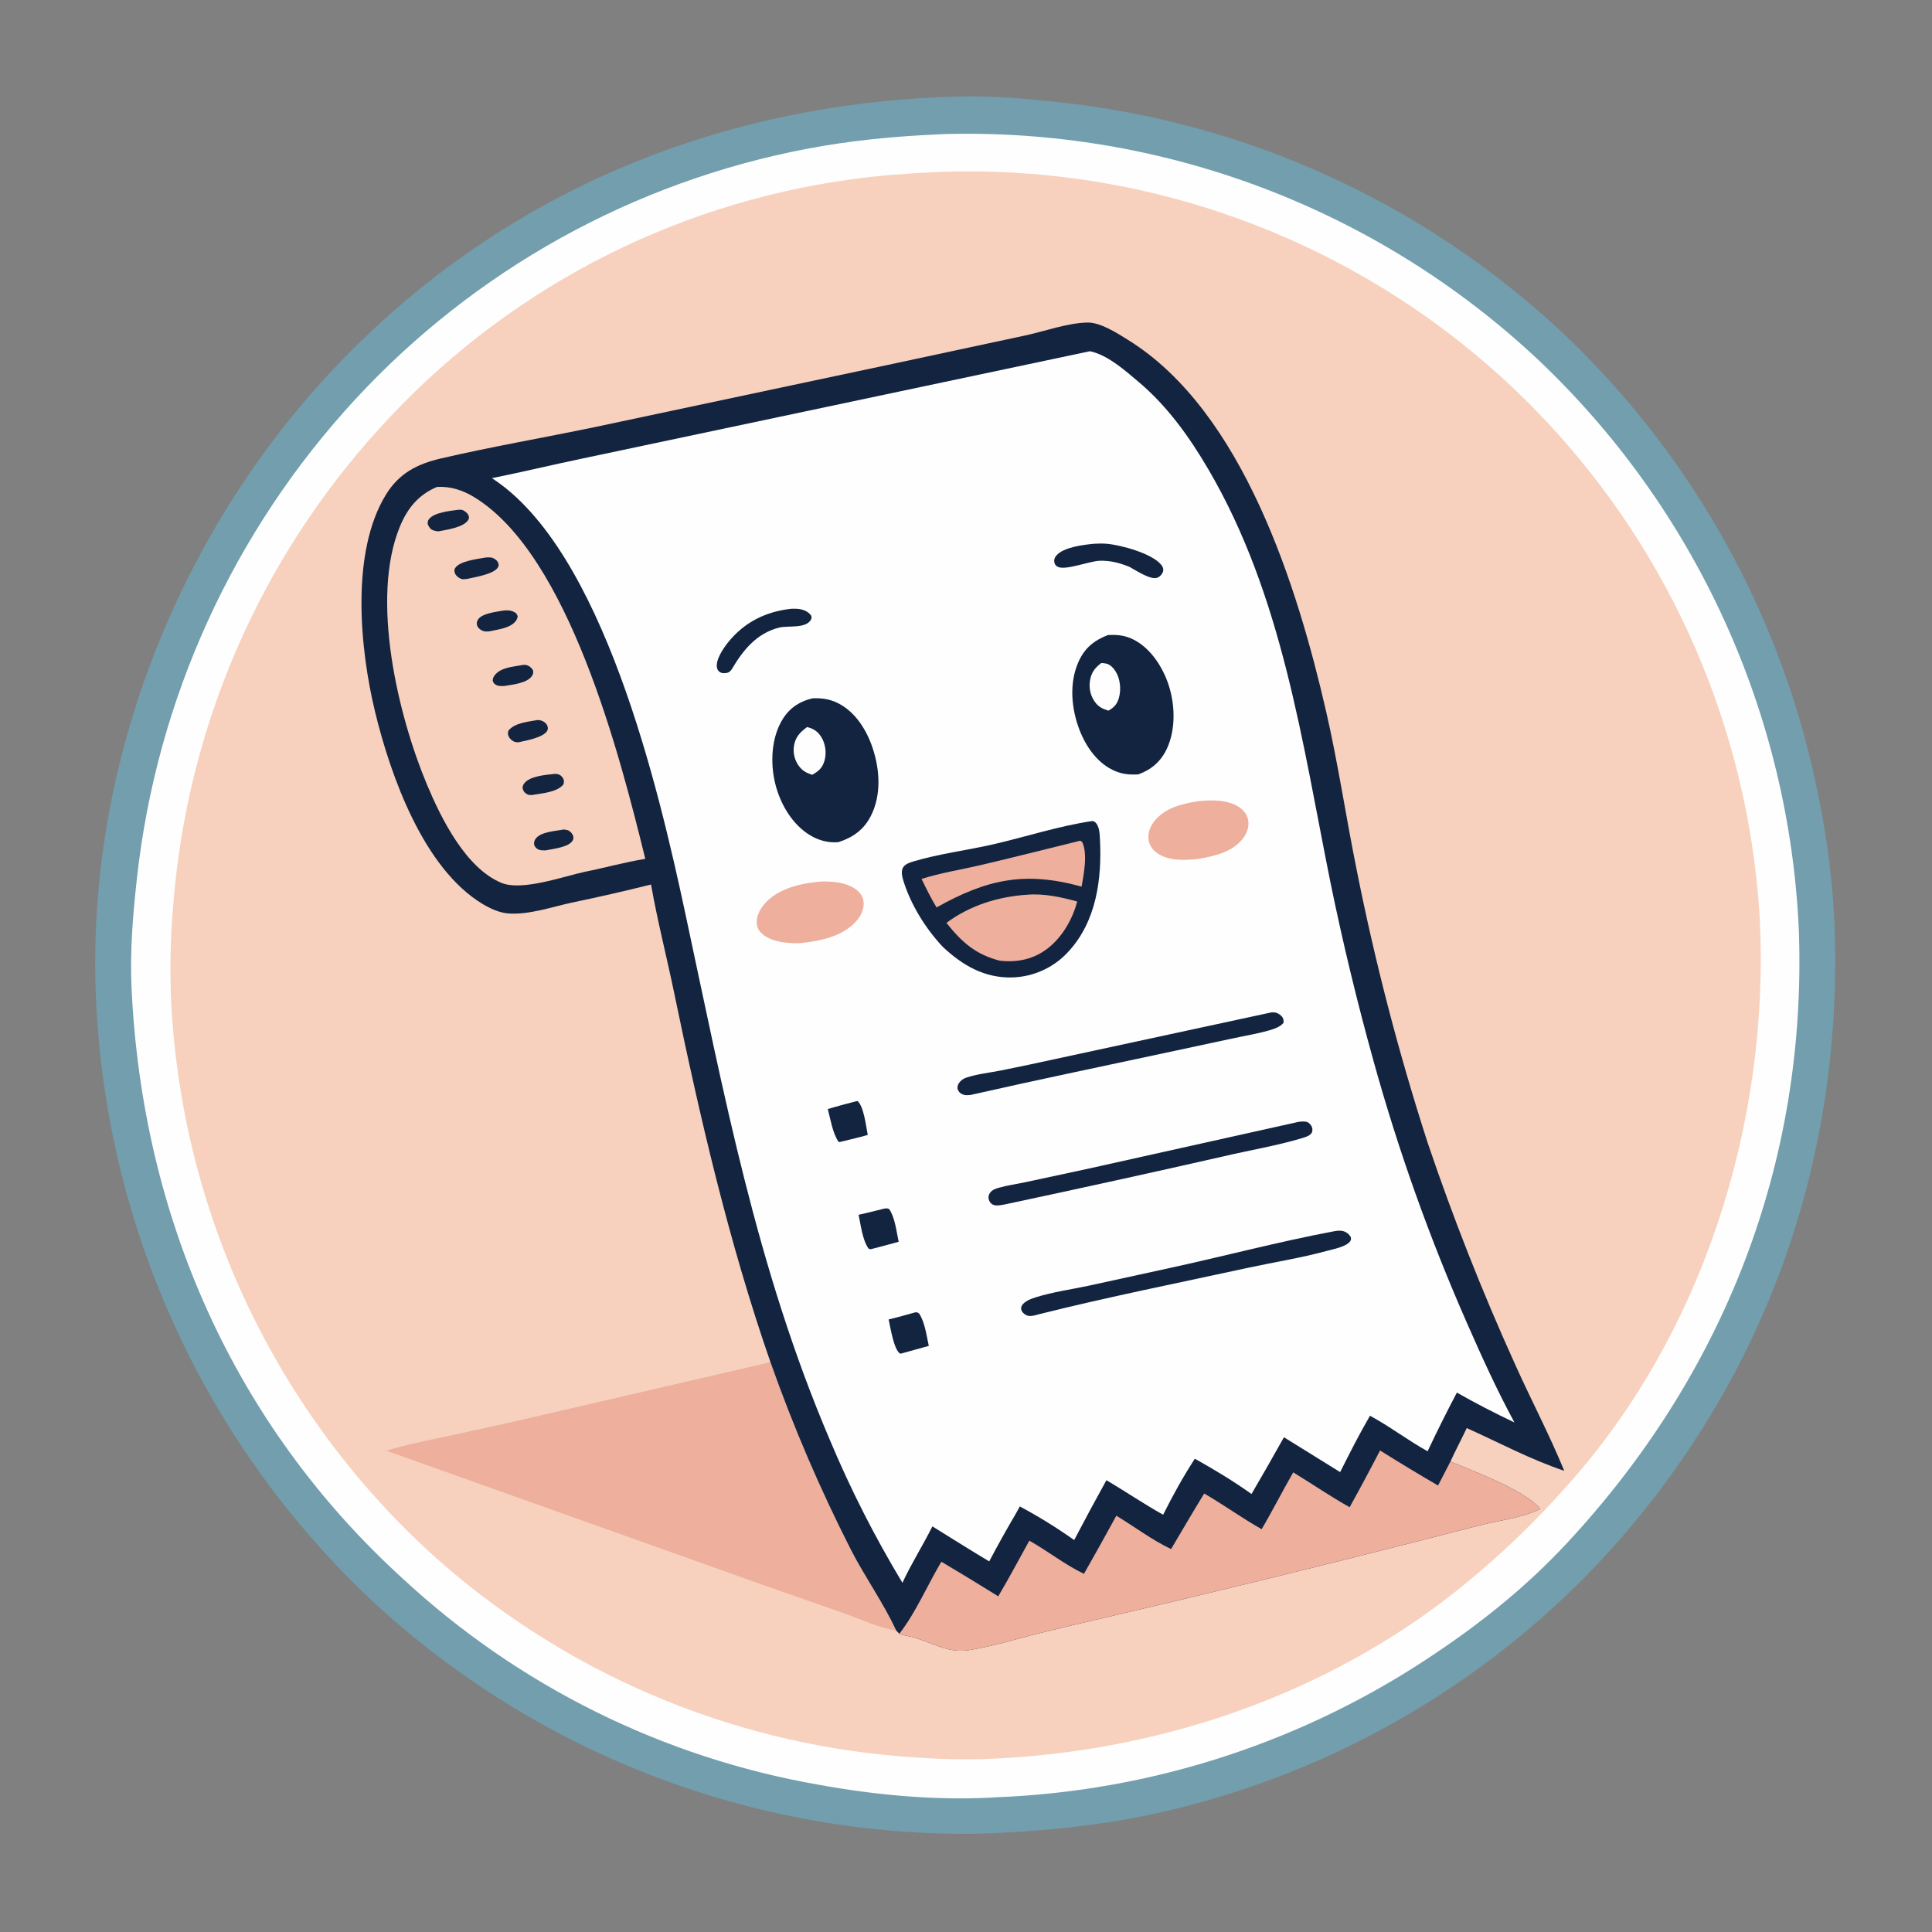 <?xml version="1.0" encoding="utf-8" ?>
<svg xmlns="http://www.w3.org/2000/svg" xmlns:xlink="http://www.w3.org/1999/xlink" width="1024" height="1024">
	<rect width="100%" height="100%" fill="#808080" stroke="none"/>
	<path fill="#729EAD" d="M505.149 51.25L506.124 51.209C524.837 50.512 544.025 52.253 562.613 54.323Q567.196 54.825 571.769 55.419Q576.341 56.013 580.901 56.697Q585.461 57.382 590.006 58.158Q594.551 58.934 599.08 59.8Q603.609 60.666 608.12 61.622Q612.63 62.578 617.121 63.624Q621.612 64.67 626.08 65.805Q630.549 66.941 634.995 68.165Q639.44 69.389 643.86 70.702Q648.28 72.014 652.673 73.415Q657.066 74.815 661.431 76.303Q665.795 77.791 670.129 79.365Q674.462 80.94 678.764 82.601Q683.065 84.261 687.333 86.007Q691.6 87.753 695.832 89.584Q700.064 91.415 704.258 93.33Q708.453 95.245 712.608 97.243Q716.764 99.241 720.878 101.322Q724.993 103.402 729.066 105.564Q733.138 107.727 737.167 109.97Q741.195 112.213 745.178 114.536Q749.161 116.859 753.097 119.26Q757.033 121.662 760.92 124.142Q764.807 126.622 768.644 129.179Q772.481 131.736 776.267 134.369Q780.052 137.001 783.784 139.709Q787.516 142.417 791.193 145.199Q794.87 147.981 798.492 150.835Q802.113 153.69 805.676 156.616Q809.239 159.542 812.744 162.539Q816.248 165.535 819.692 168.601Q823.136 171.667 826.518 174.801Q829.818 177.888 833.057 181.039Q836.296 184.19 839.473 187.404Q842.649 190.618 845.762 193.894Q848.875 197.169 851.924 200.505Q854.972 203.841 857.954 207.236Q860.936 210.632 863.851 214.084Q866.766 217.537 869.613 221.047Q872.459 224.556 875.237 228.121Q878.014 231.686 880.721 235.304Q883.428 238.922 886.064 242.593Q888.699 246.264 891.262 249.986Q893.825 253.707 896.315 257.479Q898.804 261.25 901.219 265.069Q903.634 268.888 905.974 272.754Q908.314 276.62 910.577 280.532Q912.841 284.443 915.027 288.397Q917.214 292.352 919.322 296.349Q921.431 300.346 923.46 304.383Q925.49 308.421 927.44 312.497Q929.39 316.573 931.26 320.687Q933.13 324.801 934.919 328.951Q936.707 333.101 938.414 337.285Q940.122 341.469 941.746 345.685Q943.371 349.902 944.913 354.15Q946.454 358.398 947.913 362.675Q949.371 366.952 950.745 371.257Q952.119 375.562 953.408 379.893Q954.697 384.224 955.902 388.579Q957.106 392.935 958.224 397.313Q959.343 401.691 960.375 406.091Q961.408 410.49 962.354 414.909Q963.3 419.328 964.159 423.764Q967.571 440.432 969.632 457.32Q971.694 474.208 972.391 491.207C976.885 618.145 933.86 735.975 846.874 828.841Q843.906 831.97 840.881 835.043Q837.855 838.116 834.771 841.131Q831.688 844.147 828.549 847.104Q825.41 850.06 822.215 852.958Q819.021 855.855 815.773 858.692Q812.525 861.529 809.224 864.304Q805.922 867.079 802.57 869.792Q799.217 872.504 795.814 875.153Q792.411 877.802 788.959 880.387Q785.506 882.972 782.006 885.491Q778.506 888.01 774.959 890.463Q771.412 892.916 767.819 895.302Q764.227 897.688 760.59 900.005Q756.953 902.323 753.274 904.572Q749.594 906.822 745.873 909.001Q742.151 911.18 738.39 913.289Q734.628 915.399 730.827 917.437Q727.027 919.475 723.188 921.441Q719.35 923.407 715.475 925.301Q711.601 927.194 707.691 929.015Q703.782 930.835 699.839 932.582Q695.896 934.328 691.92 936Q687.945 937.672 683.939 939.27Q679.933 940.867 675.898 942.388Q671.863 943.91 667.8 945.355Q663.736 946.8 659.647 948.169Q655.557 949.538 651.442 950.829Q647.328 952.121 643.19 953.335Q639.051 954.549 634.891 955.684Q630.731 956.82 626.55 957.878Q622.369 958.935 618.169 959.914Q613.969 960.893 609.751 961.792C579.711 968.084 549.749 970.882 519.125 971.901Q513.577 971.991 508.029 971.948Q502.48 971.904 496.935 971.728Q491.389 971.551 485.849 971.242Q480.309 970.932 474.778 970.489Q469.247 970.047 463.729 969.471Q458.21 968.896 452.707 968.188Q447.204 967.48 441.719 966.641Q436.234 965.801 430.771 964.83Q425.308 963.859 419.87 962.757Q414.432 961.655 409.022 960.422Q403.612 959.19 398.234 957.828Q392.855 956.466 387.51 954.975Q382.166 953.484 376.859 951.866Q371.551 950.247 366.284 948.502Q361.018 946.756 355.794 944.884Q350.571 943.013 345.394 941.016Q340.217 939.02 335.09 936.9Q329.962 934.779 324.887 932.536Q319.812 930.294 314.792 927.93Q309.773 925.566 304.811 923.082Q299.849 920.598 294.949 917.995Q290.049 915.393 285.212 912.674Q280.376 909.955 275.606 907.12Q270.836 904.285 266.135 901.337Q261.435 898.388 256.807 895.328Q252.179 892.268 247.625 889.097Q243.072 885.926 238.596 882.647Q234.12 879.368 229.724 875.982Q225.328 872.597 221.015 869.107Q216.702 865.616 212.474 862.023Q208.245 858.431 204.105 854.737Q199.964 851.044 195.913 847.252Q191.775 843.334 187.735 839.316Q183.694 835.298 179.753 831.182Q175.812 827.066 171.973 822.855Q168.134 818.644 164.4 814.34Q160.665 810.036 157.036 805.643Q153.408 801.249 149.888 796.767Q146.368 792.286 142.959 787.72Q139.55 783.154 136.254 778.506Q132.958 773.857 129.776 769.13Q126.595 764.402 123.53 759.598Q120.465 754.794 117.519 749.917Q114.572 745.039 111.746 740.091Q108.92 735.143 106.216 730.127Q103.512 725.111 100.931 720.031Q98.351 714.95 95.895 709.808Q93.44 704.666 91.111 699.465Q88.782 694.265 86.581 689.009Q84.38 683.752 82.308 678.444Q80.237 673.136 78.296 667.778Q76.355 662.421 74.545 657.017Q72.736 651.614 71.059 646.168Q69.382 640.721 67.84 635.236Q66.297 629.75 64.889 624.229Q63.481 618.707 62.208 613.153Q60.935 607.598 59.799 602.014Q58.663 596.43 57.664 590.82Q56.665 585.21 55.803 579.578Q54.941 573.945 54.218 568.292Q53.494 562.64 52.909 556.972Q52.325 551.304 51.878 545.623Q51.432 539.942 51.125 534.252Q50.819 528.562 50.651 522.866C47.02 403.196 94.824 282.465 176.759 195.574C263.873 103.193 378.883 55.065 505.149 51.25Z"/>
	<path fill="#FEFEFE" d="M497.302 71.216C498.035 71.162 498.762 71.113 499.498 71.088Q504.895 70.929 510.293 70.901Q515.692 70.874 521.09 70.978Q526.488 71.082 531.882 71.318Q537.276 71.554 542.662 71.922Q548.048 72.289 553.424 72.788Q558.8 73.287 564.162 73.917Q569.524 74.547 574.869 75.307Q580.214 76.068 585.539 76.959Q590.864 77.85 596.166 78.87Q601.467 79.89 606.742 81.04Q612.018 82.189 617.263 83.467Q622.509 84.745 627.721 86.15Q632.934 87.556 638.111 89.088Q643.288 90.62 648.426 92.279Q653.564 93.937 658.66 95.72Q663.756 97.503 668.807 99.41Q673.858 101.316 678.861 103.346Q683.864 105.375 688.816 107.526Q693.767 109.677 698.665 111.949Q703.563 114.22 708.404 116.61Q713.245 119 718.027 121.507Q722.808 124.015 727.527 126.638Q732.246 129.262 736.899 131.999Q741.552 134.737 746.137 137.588Q750.722 140.438 755.236 143.4Q759.751 146.361 764.191 149.432Q768.632 152.503 772.996 155.681Q777.36 158.859 781.646 162.143Q785.931 165.427 790.135 168.814Q794.339 172.201 798.459 175.69Q802.579 179.179 806.613 182.768Q810.647 186.356 814.592 190.042Q818.479 193.706 822.278 197.462Q826.076 201.219 829.782 205.066Q833.489 208.913 837.101 212.848Q840.714 216.783 844.231 220.804Q847.748 224.825 851.167 228.93Q854.586 233.034 857.905 237.22Q861.224 241.406 864.441 245.67Q867.658 249.935 870.772 254.276Q873.885 258.617 876.894 263.031Q879.902 267.446 882.802 271.932Q885.703 276.417 888.495 280.972Q891.287 285.526 893.968 290.146Q896.65 294.767 899.219 299.45Q901.788 304.134 904.244 308.878Q906.699 313.622 909.04 318.424Q911.381 323.226 913.605 328.083Q915.829 332.94 917.936 337.849Q920.042 342.758 922.03 347.717Q924.018 352.675 925.885 357.68Q927.753 362.685 929.499 367.733Q931.246 372.782 932.87 377.871Q934.494 382.96 935.996 388.087Q937.497 393.214 938.874 398.375Q940.251 403.536 941.504 408.729Q942.756 413.923 943.883 419.144Q945.01 424.366 946.011 429.614Q947.012 434.861 947.886 440.131Q948.76 445.401 949.507 450.69Q950.254 455.98 950.873 461.286Q951.492 466.592 951.984 471.911Q952.475 477.231 952.838 482.56Q953.201 487.89 953.435 493.227C957.78 616.462 913.67 728.925 829.748 818.702C809.637 840.216 786.826 858.75 762.434 875.202Q759.198 877.41 755.924 879.562Q752.65 881.713 749.339 883.807Q746.027 885.9 742.68 887.935Q739.332 889.97 735.95 891.946Q732.567 893.922 729.15 895.839Q725.733 897.755 722.283 899.612Q718.833 901.468 715.352 903.263Q711.87 905.059 708.357 906.793Q704.844 908.527 701.301 910.199Q697.758 911.871 694.187 913.481Q690.615 915.091 687.016 916.637Q683.416 918.184 679.791 919.668Q676.165 921.151 672.513 922.571Q668.862 923.991 665.186 925.346Q661.511 926.701 657.812 927.992Q654.113 929.283 650.392 930.508Q646.671 931.734 642.929 932.894Q639.187 934.054 635.426 935.148Q631.664 936.243 627.884 937.271Q624.104 938.299 620.306 939.261Q616.508 940.223 612.694 941.117Q608.88 942.012 605.051 942.84Q601.222 943.668 597.379 944.429Q593.536 945.189 589.68 945.883Q585.824 946.576 581.957 947.201Q578.089 947.826 574.212 948.384Q570.334 948.941 566.447 949.43Q562.56 949.92 558.665 950.341Q554.77 950.762 550.868 951.114Q546.967 951.467 543.059 951.751Q539.152 952.035 535.24 952.251Q531.329 952.466 527.414 952.613Q525.832 952.769 524.244 952.833C494.12 954.219 463.648 951.343 434.022 945.966Q430.179 945.297 426.349 944.56Q422.519 943.822 418.702 943.015Q414.886 942.209 411.085 941.334Q407.284 940.459 403.499 939.516Q399.714 938.572 395.947 937.561Q392.179 936.55 388.431 935.471Q384.682 934.393 380.954 933.247Q377.225 932.101 373.518 930.888Q369.811 929.675 366.126 928.396Q362.441 927.116 358.78 925.771Q355.119 924.426 351.482 923.015Q347.846 921.604 344.235 920.128Q340.625 918.651 337.041 917.111Q333.458 915.57 329.903 913.965Q326.348 912.36 322.822 910.691Q319.296 909.022 315.801 907.291Q312.306 905.559 308.843 903.764Q305.379 901.97 301.949 900.114Q298.518 898.257 295.122 896.339Q291.725 894.422 288.364 892.443Q285.002 890.464 281.677 888.426Q278.351 886.387 275.063 884.289Q271.775 882.191 268.525 880.034Q265.275 877.877 262.064 875.662Q258.853 873.447 255.683 871.174Q252.513 868.902 249.384 866.573Q246.255 864.244 243.168 861.859Q240.082 859.474 237.039 857.034Q233.996 854.594 230.997 852.099Q227.998 849.605 225.045 847.057Q222.091 844.509 219.184 841.908Q216.277 839.307 213.417 836.655C123.581 754.85 75.27 644.196 69.715 523.479C68.824 504.132 70.438 484.663 72.583 465.446Q73.068 461.041 73.64 456.647Q74.213 452.253 74.872 447.871Q75.531 443.489 76.278 439.122Q77.024 434.754 77.857 430.401Q78.69 426.049 79.61 421.714Q80.529 417.38 81.535 413.064Q82.54 408.748 83.631 404.454Q84.722 400.159 85.898 395.887Q87.074 391.614 88.335 387.366Q89.596 383.118 90.941 378.896Q92.286 374.674 93.715 370.479Q95.143 366.285 96.655 362.119Q98.167 357.954 99.761 353.819Q101.355 349.685 103.031 345.583Q104.707 341.481 106.465 337.413Q108.222 333.345 110.06 329.313Q111.898 325.281 113.815 321.286Q115.733 317.291 117.729 313.336Q119.726 309.38 121.801 305.464Q123.876 301.549 126.028 297.675Q128.18 293.802 130.409 289.972Q132.638 286.142 134.943 282.357Q137.247 278.573 139.626 274.834Q142.006 271.096 144.459 267.406Q146.912 263.716 149.438 260.075Q151.964 256.434 154.562 252.844Q157.16 249.255 159.828 245.717Q162.497 242.18 165.236 238.696Q167.974 235.212 170.781 231.784Q173.588 228.355 176.463 224.983Q179.338 221.611 182.279 218.297Q185.22 214.982 188.227 211.727Q191.177 208.534 194.189 205.401Q197.202 202.268 200.277 199.195Q203.351 196.122 206.486 193.111Q209.62 190.099 212.814 187.151Q216.009 184.203 219.26 181.319Q222.512 178.434 225.821 175.615Q229.13 172.796 232.494 170.044Q235.858 167.291 239.276 164.605Q242.694 161.92 246.165 159.303Q249.635 156.686 253.157 154.139Q256.68 151.591 260.252 149.114Q263.824 146.638 267.444 144.232Q271.065 141.827 274.732 139.494Q278.4 137.161 282.113 134.901Q285.826 132.641 289.584 130.456Q293.341 128.27 297.141 126.16Q300.941 124.05 304.782 122.015Q308.624 119.981 312.505 118.023Q316.385 116.065 320.305 114.185Q324.224 112.305 328.179 110.503Q332.135 108.701 336.126 106.978Q340.116 105.255 344.141 103.612Q348.165 101.968 352.221 100.405Q356.277 98.842 360.363 97.36Q364.449 95.878 368.564 94.478Q372.679 93.077 376.821 91.758Q380.963 90.44 385.13 89.204Q389.297 87.968 393.489 86.815Q397.68 85.662 401.893 84.592Q406.106 83.523 410.339 82.537Q414.573 81.552 418.825 80.651Q423.078 79.749 427.347 78.933C450.583 74.485 473.694 72.257 497.302 71.216Z"/>
	<path fill="#F7D1BD" d="M495.809 91.213Q500.889 91 505.973 90.91Q511.057 90.82 516.142 90.853Q521.227 90.885 526.309 91.041Q531.391 91.197 536.469 91.476Q541.546 91.755 546.615 92.157Q551.684 92.558 556.741 93.083Q561.799 93.607 566.842 94.254Q571.886 94.9 576.912 95.669Q581.939 96.437 586.945 97.327Q591.951 98.217 596.935 99.228Q601.918 100.238 606.875 101.369Q611.833 102.5 616.761 103.751Q621.69 105.002 626.587 106.372Q631.484 107.741 636.346 109.229Q641.208 110.717 646.033 112.322Q650.858 113.927 655.642 115.648Q660.427 117.37 665.168 119.206Q669.91 121.043 674.606 122.994Q679.301 124.945 683.948 127.009Q688.595 129.073 693.191 131.249Q697.787 133.425 702.329 135.711Q706.87 137.997 711.355 140.393Q715.84 142.789 720.266 145.292Q724.692 147.796 729.056 150.406Q733.42 153.016 737.719 155.731Q742.018 158.446 746.251 161.264Q750.483 164.082 754.646 167.001Q758.809 169.921 762.901 172.941Q766.992 175.96 771.008 179.078Q775.025 182.196 778.965 185.41Q782.906 188.624 786.767 191.933Q790.628 195.241 794.408 198.642Q798.21 202.073 801.927 205.596Q805.645 209.118 809.276 212.73Q812.906 216.342 816.448 220.041Q819.99 223.74 823.441 227.524Q826.892 231.308 830.25 235.175Q833.608 239.042 836.87 242.989Q840.133 246.937 843.299 250.962Q846.465 254.988 849.532 259.089Q852.599 263.19 855.565 267.365Q858.532 271.54 861.396 275.785Q864.26 280.031 867.02 284.345Q869.78 288.659 872.434 293.039Q875.088 297.418 877.635 301.862Q880.182 306.305 882.62 310.808Q885.059 315.312 887.387 319.874Q889.715 324.435 891.931 329.052Q894.147 333.669 896.251 338.338Q898.354 343.008 900.343 347.727Q902.333 352.446 904.207 357.212Q906.081 361.978 907.838 366.789Q909.596 371.599 911.236 376.451Q912.876 381.302 914.397 386.192Q915.919 391.082 917.321 396.008Q918.723 400.933 920.005 405.892Q921.287 410.85 922.448 415.838Q923.609 420.826 924.649 425.841Q925.688 430.855 926.606 435.894Q927.523 440.932 928.317 445.992Q929.112 451.051 929.783 456.128Q930.454 461.205 931.002 466.297Q931.549 471.389 931.973 476.493Q932.397 481.596 932.696 486.709C938.176 594.526 902.66 707.687 829.745 788.413Q822.239 796.874 814.326 804.956Q806.414 813.038 798.114 820.721Q789.814 828.404 781.146 835.67Q772.478 842.937 763.464 849.768C695.811 900.354 612.774 927.812 528.75 932.027L528.087 932.068C511.364 933.02 494.267 932.273 477.581 930.931Q473.306 930.587 469.04 930.157Q464.773 929.726 460.516 929.209Q456.259 928.692 452.013 928.089Q447.767 927.485 443.535 926.795Q439.302 926.106 435.084 925.33Q430.867 924.555 426.666 923.694Q422.464 922.832 418.282 921.886Q414.099 920.94 409.936 919.909Q405.774 918.878 401.633 917.762Q397.492 916.647 393.375 915.447Q389.258 914.248 385.166 912.965Q381.074 911.682 377.009 910.317Q372.943 908.951 368.907 907.503Q364.87 906.055 360.864 904.525Q356.858 902.995 352.883 901.384Q348.909 899.773 344.968 898.082Q341.028 896.391 337.122 894.62Q333.216 892.849 329.348 890.999Q325.479 889.149 321.648 887.22Q317.818 885.292 314.027 883.286Q310.237 881.281 306.488 879.198Q302.739 877.116 299.033 874.958Q295.328 872.8 291.666 870.567Q288.005 868.334 284.39 866.027Q280.775 863.72 277.208 861.34Q273.64 858.96 270.122 856.508Q266.604 854.056 263.136 851.533Q259.668 849.01 256.252 846.417Q252.837 843.824 249.474 841.163Q246.112 838.501 242.804 835.771Q239.497 833.042 236.245 830.246Q232.994 827.45 229.8 824.588Q225.949 821.097 222.184 817.513Q218.42 813.928 214.744 810.253Q211.068 806.578 207.483 802.814Q203.899 799.05 200.407 795.2Q196.915 791.35 193.518 787.415Q190.122 783.48 186.822 779.464Q183.523 775.447 180.323 771.352Q177.123 767.256 174.023 763.083Q170.924 758.91 167.928 754.662Q164.932 750.415 162.04 746.095Q159.149 741.776 156.364 737.387Q153.579 732.998 150.902 728.543Q148.225 724.087 145.658 719.567Q143.091 715.048 140.635 710.466Q138.179 705.885 135.836 701.246Q133.493 696.606 131.264 691.91Q129.034 687.215 126.921 682.466Q124.807 677.717 122.81 672.918Q120.813 668.119 118.934 663.273Q117.056 658.426 115.296 653.535Q113.536 648.644 111.896 643.712Q110.256 638.779 108.737 633.808Q107.218 628.837 105.822 623.831Q104.425 618.824 103.151 613.785Q101.877 608.745 100.726 603.676Q99.576 598.607 98.55 593.512Q97.524 588.416 96.622 583.297Q95.721 578.178 94.945 573.038Q94.169 567.898 93.519 562.741Q92.869 557.584 92.346 552.413Q91.822 547.241 91.425 542.059Q91.028 536.876 90.757 531.685Q89.556 505.68 91.822 479.746Q92.159 475.385 92.587 471.032Q93.014 466.679 93.531 462.335Q94.048 457.992 94.655 453.66Q95.262 449.328 95.958 445.01Q96.654 440.692 97.439 436.389Q98.225 432.086 99.098 427.8Q99.972 423.514 100.935 419.247Q101.897 414.98 102.947 410.734Q103.997 406.488 105.135 402.265Q106.272 398.041 107.497 393.842Q108.722 389.643 110.033 385.47Q111.344 381.297 112.741 377.152Q114.138 373.007 115.62 368.892Q117.102 364.777 118.669 360.693Q120.236 356.609 121.888 352.559Q123.539 348.508 125.273 344.493Q127.007 340.477 128.824 336.498Q130.641 332.52 132.54 328.579Q134.438 324.639 136.418 320.738Q138.398 316.838 140.458 312.979Q142.517 309.12 144.657 305.305Q146.796 301.49 149.013 297.719Q151.231 293.949 153.525 290.225Q155.82 286.502 158.192 282.826Q160.563 279.151 163.009 275.525Q165.456 271.899 167.977 268.325Q170.498 264.75 173.093 261.229Q175.687 257.707 178.354 254.24Q181.02 250.773 183.758 247.361Q186.495 243.95 189.303 240.596Q192.11 237.241 194.986 233.946Q197.862 230.65 200.806 227.415Q203.834 224.055 206.936 220.763Q210.037 217.471 213.21 214.247Q216.383 211.024 219.626 207.871Q222.869 204.718 226.18 201.637Q229.492 198.556 232.87 195.549Q236.248 192.541 239.692 189.609Q243.135 186.676 246.642 183.82Q250.149 180.964 253.718 178.185Q257.287 175.407 260.916 172.707Q264.545 170.008 268.233 167.389Q271.92 164.769 275.665 162.232Q279.409 159.694 283.208 157.24Q287.007 154.785 290.859 152.414Q294.71 150.043 298.614 147.758Q302.517 145.472 306.469 143.273Q310.421 141.074 314.421 138.962Q318.421 136.85 322.466 134.826Q326.511 132.803 330.599 130.868Q334.688 128.934 338.818 127.09Q342.948 125.246 347.117 123.493Q351.287 121.74 355.494 120.079Q359.701 118.418 363.943 116.85Q368.186 115.282 372.462 113.807Q376.738 112.333 381.045 110.953Q385.352 109.572 389.689 108.287Q394.025 107.001 398.389 105.811Q402.753 104.622 407.141 103.528Q411.53 102.434 415.942 101.437Q420.354 100.44 424.786 99.54Q429.219 98.64 433.67 97.837Q438.121 97.035 442.589 96.33Q447.057 95.626 451.539 95.019C466.215 92.935 481.014 91.968 495.809 91.213Z"/>
	<path fill="#EEAF9C" d="M408.365 721.978Q417.405 747.578 428.111 772.526Q438.818 797.475 451.144 821.664C458.538 836.055 468.251 849.589 475.004 864.212C465.776 862.789 456.563 858.344 447.785 855.211L405.139 840.319L204.809 768.912C214.656 765.827 224.994 763.805 235.079 761.634Q254.603 757.503 274.065 753.087L408.365 721.978Z"/>
	<path fill="#122440" d="M345.065 468.811Q324.171 474.026 303.084 478.401C292.454 480.713 280.432 484.928 269.485 484.154C264.69 483.814 259.808 481.549 255.734 479.096C224.584 460.336 207.078 411.411 198.848 377.504C190.665 343.794 185.762 292.679 204.59 262.112C211.497 250.898 221.058 245.925 233.591 243.016C260.421 236.789 287.79 232.065 314.773 226.47L469.8 193.576L543.492 177.787C553.962 175.515 565.481 171.269 576.154 170.95C583.225 170.738 592.222 176.645 598.005 180.235C658.969 218.076 687.834 311.543 702.92 377.295C709.227 404.783 713.347 432.742 718.931 460.383Q726.24 497.206 735.68 533.541Q745.12 569.877 756.658 605.601Q776.894 665.455 802.974 723.003C811.465 741.96 821.194 760.304 829.075 779.547C811.121 773.546 794.61 764.634 777.41 756.904C774.605 762.84 771.49 768.657 768.764 774.62C780.991 779.834 808.327 789.795 816.348 799.788C807.539 804.184 796.455 805.551 786.896 807.84Q770.917 811.83 754.981 815.992Q668.741 838.037 582.048 858.223Q564.781 862.132 547.618 866.471C536.411 869.385 525.146 872.76 513.695 874.588C508.318 875.446 503.638 874.661 498.524 872.931C493.929 871.377 489.447 869.464 484.82 868.015C482.243 867.208 479.064 866.994 476.678 865.922L475.004 864.212C468.251 849.589 458.538 836.055 451.144 821.664Q438.818 797.475 428.111 772.526Q417.405 747.578 408.365 721.978C386.132 657.988 370.927 591.97 357.208 525.715C353.282 506.755 348.404 487.868 345.065 468.811Z"/>
	<path fill="#EEAF9C" d="M731.448 768.779Q746.674 778.312 762.195 787.358L768.764 774.62C780.991 779.834 808.327 789.795 816.348 799.788C807.539 804.184 796.455 805.551 786.896 807.84Q770.917 811.83 754.981 815.992Q668.741 838.037 582.048 858.223Q564.781 862.132 547.618 866.471C536.411 869.385 525.146 872.76 513.695 874.588C508.318 875.446 503.638 874.661 498.524 872.931C493.929 871.377 489.447 869.464 484.82 868.015C482.243 867.208 479.064 866.994 476.678 865.922C485.562 854.416 491.505 840.233 498.939 827.739Q514.117 836.743 529.095 846.076C534.827 836.388 540.11 826.422 545.571 816.579C555.448 822.157 564.217 829.182 574.513 834.163Q583.24 818.84 591.682 803.359C601.441 809.247 610.355 816.108 620.703 821.033C626.501 811.179 632.271 801.345 638.245 791.595C648.604 797.558 658.272 804.627 668.692 810.498C674.528 800.635 679.697 790.317 685.44 780.38C695.455 786.464 705.097 793.134 715.336 798.852Q723.616 783.935 731.448 768.779Z"/>
	<path fill="#F7D1BD" d="M231.604 258.093C238.861 257.677 245.345 259.821 251.481 263.587C301.493 294.286 328.591 400.549 342.019 455.216C331.277 456.938 320.564 459.973 309.863 462.093C298.125 464.677 276.552 472.403 265.746 467.935C246.94 460.158 233.938 434.019 226.437 416.187C210.899 379.25 196.187 317.223 211.977 279.021C215.962 269.378 221.838 262.163 231.604 258.093Z"/>
	<path fill="#122440" d="M298.847 439.653C299.637 439.718 300.759 439.885 301.452 440.272C302.493 440.853 303.555 442.095 303.84 443.29C304.043 444.142 303.913 444.841 303.477 445.562C301.338 449.1 293.023 449.935 289.14 450.721C287.976 450.741 286.644 450.768 285.545 450.327C284.253 449.808 283.664 449.012 283.102 447.806C283.023 446.375 283.117 445.629 283.987 444.446C286.643 440.832 294.732 440.44 298.847 439.653Z"/>
	<path fill="#122440" d="M275.905 352.639C276.702 352.484 277.516 352.314 278.334 352.401C280.209 352.6 281.442 353.669 282.482 355.137C282.655 356.475 282.779 356.906 282.043 358.121C279.662 362.046 271.68 362.865 267.635 363.54C266.179 363.66 264.273 363.764 262.946 363.02C261.713 362.329 261.559 361.954 261.112 360.712C261.239 359.666 261.433 358.948 262.055 358.099C265.147 353.882 271.151 353.531 275.905 352.639Z"/>
	<path fill="#122440" d="M284.841 381.635C285.435 381.678 286.183 381.69 286.764 381.868C288.009 382.25 289.437 383.191 289.992 384.446C290.435 385.449 290.59 386.311 290.04 387.307C288.009 390.982 278.411 392.599 274.727 393.43C274.128 393.403 273.574 393.406 272.984 393.245C271.652 392.882 270.244 391.645 269.658 390.396C269.02 389.036 269.156 388.608 269.491 387.228C272.802 383.11 279.893 382.553 284.841 381.635Z"/>
	<path fill="#122440" d="M266.464 323.657C268.509 323.355 270.61 323.409 272.492 324.363C273.713 324.983 274.004 325.499 274.403 326.757C274.205 327.519 274.018 328.23 273.561 328.888C270.813 332.842 264.415 333.527 260.104 334.486C258.37 334.855 256.601 334.89 255.019 333.932C253.934 333.275 253.052 332.441 252.78 331.15C252.54 330.008 252.906 328.864 253.64 327.979C256.093 325.019 262.859 324.344 266.464 323.657Z"/>
	<path fill="#122440" d="M242.851 270.203C243.429 270.188 244.29 270.107 244.873 270.253C245.997 270.534 247.613 271.793 248.168 272.853C248.641 273.757 248.756 274.604 248.222 275.51C245.826 279.575 236.656 280.787 232.307 281.637C231.373 281.591 230.469 281.391 229.591 281.069C227.967 280.474 227.409 279.292 226.702 277.853C226.714 276.663 226.609 276.17 227.352 275.176C230.034 271.591 238.672 270.765 242.851 270.203Z"/>
	<path fill="#122440" d="M293.638 410.219C294.196 410.212 294.983 410.15 295.541 410.292C296.855 410.626 297.722 411.33 298.408 412.49C299.123 413.702 298.935 414.505 298.62 415.791C295.118 419.965 287.369 420.432 282.223 421.337C281.167 421.391 280.398 421.486 279.423 420.971C277.971 420.206 277.257 419.162 276.937 417.599C277.097 416.637 277.227 416.052 277.825 415.248C280.737 411.333 289.144 410.712 293.638 410.219Z"/>
	<path fill="#122440" d="M256.409 295.66C257.62 295.426 259.022 295.337 260.248 295.489C261.466 295.64 263.123 296.664 263.757 297.753C264.301 298.689 264.538 299.502 264.032 300.513C262.288 303.999 253.305 305.568 249.904 306.349C248.289 306.672 246.183 307.32 244.547 306.854C243.358 306.516 241.803 305.306 241.265 304.133C240.802 303.123 240.598 302.187 241.191 301.182C243.414 297.418 252.548 296.388 256.409 295.66Z"/>
	<path fill="#FEFEFE" d="M577.665 186.163C578.178 186.268 578.693 186.368 579.196 186.512C588.228 189.096 596.487 196.527 603.57 202.493C618.736 215.268 630.519 231.767 640.479 248.788C679.738 315.879 690.094 393.034 705.213 467.931Q714.955 515.39 727.921 562.071Q737.808 597.78 750.253 632.68Q762.697 667.579 777.633 701.488C785.446 719.269 793.421 736.841 802.683 753.925C792.272 748.997 782.197 743.788 772.171 738.11Q764.074 753.486 756.656 769.201C746.227 763.416 736.682 756.081 726.126 750.365C720.443 760.116 715.371 770.174 710.303 780.251L680.518 761.771Q672.062 776.891 663.332 791.855C653.668 784.984 643.64 778.916 633.288 773.147C627.033 782.766 621.636 792.591 616.487 802.838C606.272 797.148 596.512 790.491 586.435 784.531Q577.691 800.293 569.336 816.264Q555.491 806.447 540.525 798.442L538.25 802.566Q530.979 814.9 524.31 827.569C514.171 821.562 504.225 815.186 494.182 809.015C489.156 819.139 483.069 828.618 478.314 838.916Q467.302 820.675 457.653 801.678Q448.004 782.68 439.77 763.028C400.9 671.852 383.74 579.708 363.106 483.547C349.018 417.894 319.58 291.502 260.728 253.433C276.628 250.243 292.429 246.42 308.31 243.105L577.665 186.163Z"/>
	<path fill="#122440" d="M454.146 583.598L454.61 583.672C457.859 586.554 459.052 597.117 459.924 601.541C454.965 602.974 449.909 604.111 444.895 605.336L444.323 605.006C441.257 600.295 440.176 593.249 438.755 587.831C443.851 586.275 448.99 584.934 454.146 583.598Z"/>
	<path fill="#122440" d="M485.136 695.558C486.271 695.487 486.225 695.627 487.147 696.178C490.246 700.851 491.065 707.907 492.282 713.339Q484.984 715.423 477.657 717.407L476.985 717.416C473.648 715.028 471.97 703.562 470.994 699.337C475.739 698.225 480.435 696.844 485.136 695.558Z"/>
	<path fill="#122440" d="M468.606 640.599C469.669 640.459 470.282 640.33 471.265 640.815C474.393 645.311 475.151 652.865 476.316 658.177C471.646 659.474 466.949 660.682 462.266 661.928C461.217 662.141 461.412 662.23 460.31 661.755C457.062 657.006 456.289 649.437 455.072 643.87C459.607 642.893 464.104 641.715 468.606 640.599Z"/>
	<path fill="#122440" d="M419.284 322.679C421.085 322.592 423.276 322.605 425.034 323.076C427.019 323.607 429.004 324.764 430.07 326.537C430.08 327.275 430.222 327.788 429.827 328.45C426.864 333.41 417.858 331.392 412.837 332.671C401.085 335.665 393.828 344.561 387.947 354.572C387.521 355.253 387.014 355.853 386.3 356.264C385.302 356.838 383.253 357.011 382.15 356.524C380.939 355.99 380.315 355.273 380.028 353.962C379.135 349.878 383.297 343.717 385.801 340.581C394.36 329.862 405.8 324.145 419.284 322.679Z"/>
	<path fill="#122440" d="M579.85 288.206C582.069 288.082 584.256 288.023 586.473 288.203C594.012 288.816 610.829 293.361 615.585 299.491C616.348 300.474 616.805 301.675 616.436 302.92C615.998 304.394 614.619 305.86 613.122 306.279C609.478 307.301 601.956 302.241 598.702 300.482C593.549 298.361 588.446 297.028 582.825 297.217C577.411 297.399 564.718 302.473 560.685 300.439C559.565 299.874 559.065 299.23 558.81 297.983C558.546 296.691 559.022 295.434 559.861 294.467C563.79 289.936 574.216 288.752 579.85 288.206Z"/>
	<path fill="#EEAF9C" d="M635.112 424.66C642.034 423.932 650.564 423.792 656.634 427.701C659.115 429.299 661.055 431.745 661.559 434.706C662.108 437.935 661.096 441.117 659.251 443.763C653.774 451.614 643.743 453.722 634.963 455.283C627.715 456.018 618.844 456.493 612.744 451.718C610.551 450.002 609.056 447.596 608.728 444.812C608.326 441.409 609.657 438.031 611.724 435.375C617.287 428.225 626.602 425.895 635.112 424.66Z"/>
	<path fill="#EEAF9C" d="M435.659 467.204C441.761 467.177 448.332 467.649 453.5 471.295C455.712 472.854 457.337 475.031 457.683 477.765C458.149 481.456 456.465 485.145 454.125 487.906C446.812 496.533 434.163 498.882 423.537 499.941C417.409 499.981 410.167 499.439 405.003 495.797C403.039 494.413 401.526 492.482 401.162 490.061C400.594 486.278 402.503 482.366 404.842 479.516C412.028 470.757 424.964 468.005 435.659 467.204Z"/>
	<path fill="#122440" d="M673.703 536.624Q674.658 536.521 675.613 536.616C677.058 536.764 678.896 537.921 679.694 539.144C680.399 540.225 680.396 540.987 680.244 542.215C678.34 544.36 675.334 545.347 672.639 546.131C666.813 547.825 660.631 548.834 654.691 550.093L624.075 556.663C587.507 564.531 550.844 572.09 514.366 580.363C513.191 580.449 511.827 580.622 510.694 580.222C508.963 579.612 508.255 578.876 507.512 577.232C507.443 576.064 507.515 575.247 508.152 574.224C508.993 572.874 510.457 571.748 511.945 571.242C517.742 569.271 524.394 568.572 530.418 567.393Q545.002 564.463 559.528 561.26L673.703 536.624Z"/>
	<path fill="#122440" d="M688.354 594.59C689.643 594.44 691.509 594.253 692.74 594.684C693.881 595.085 694.913 596.256 695.34 597.36C695.697 598.281 695.736 599.647 695.175 600.505C694.116 602.127 691.594 602.797 689.83 603.323C676.512 607.296 662.409 609.624 648.864 612.809Q590.758 626.011 532.471 638.393C530.578 638.739 528.111 639.337 526.267 638.489C525.131 637.967 524.337 636.826 524.044 635.634C523.74 634.401 524.002 633.233 524.744 632.21C525.909 630.603 527.616 630.049 529.44 629.527C533.953 628.237 538.838 627.578 543.438 626.598L576.646 619.461L688.354 594.59Z"/>
	<path fill="#122440" d="M706.872 652.635C708.394 652.362 710.248 652.095 711.76 652.485C713.654 652.975 714.935 654.035 715.957 655.655C716.035 656.491 716.228 656.878 715.78 657.649C713.966 660.773 706.376 662.148 703.02 663.064C689.388 666.782 675.297 668.965 661.49 671.962C624.551 679.979 587.265 687.424 550.607 696.592C548.812 697.081 546.872 697.749 544.991 697.405C543.799 697.187 542.26 696.14 541.661 695.036C541.125 694.049 541.03 693.192 541.54 692.162C542.771 689.679 546.743 688.279 549.194 687.524C558.001 684.811 567.606 683.432 576.64 681.54L618.601 672.373C648.082 665.994 677.221 658.228 706.872 652.635Z"/>
	<path fill="#122440" d="M587.174 336.6C591.5 336.335 595.403 336.626 599.433 338.358C608.638 342.314 615.182 351.793 618.631 360.887C622.794 371.865 623.519 385.955 618.493 396.779C615.326 403.598 610.25 407.946 603.253 410.466C598.984 410.676 595.208 410.409 591.2 408.747C581.989 404.928 575.767 396.111 572.251 387.1C567.822 375.749 566.564 362.196 571.598 350.827C574.852 343.475 579.856 339.469 587.174 336.6Z"/>
	<path fill="#FEFEFE" d="M583.744 351.393C584.673 351.471 585.644 351.539 586.549 351.769C588.524 352.271 590.265 354.216 591.301 355.875C593.746 359.79 594.302 365.339 593.084 369.747C592.125 373.216 590.57 374.901 587.5 376.652C584.826 375.83 582.676 374.927 580.854 372.716C578.149 369.434 577.073 365.16 577.679 360.965C578.312 356.586 580.278 353.953 583.744 351.393Z"/>
	<path fill="#122440" d="M430.919 370.077C435.481 370.002 439.4 370.438 443.611 372.428C453.184 376.956 459.277 386.763 462.524 396.492C466.375 408.031 467.211 421.518 461.492 432.612C457.756 439.86 451.927 443.967 444.308 446.368C439.057 446.796 434 445.476 429.49 442.781C419.822 437.002 413.488 425.994 410.869 415.279C408.169 404.232 408.786 390.612 415.067 380.805C418.803 374.973 424.21 371.521 430.919 370.077Z"/>
	<path fill="#FEFEFE" d="M427.781 385.351C431.249 386.203 433.582 387.743 435.437 390.863C437.583 394.472 438.168 399.287 436.965 403.307C435.839 407.07 433.811 408.844 430.444 410.664C427.756 409.759 425.686 408.798 423.849 406.529Q423.393 405.973 422.996 405.373Q422.599 404.774 422.265 404.137Q421.93 403.5 421.663 402.833Q421.395 402.165 421.196 401.474Q420.997 400.783 420.87 400.075Q420.742 399.367 420.687 398.65Q420.632 397.933 420.65 397.214Q420.668 396.495 420.759 395.782C421.415 390.804 423.931 388.147 427.781 385.351Z"/>
	<path fill="#122440" d="M578.967 435.166C579.598 435.288 580.048 435.415 580.542 435.868C582.777 437.915 582.87 442.227 583.012 445.061C584.051 465.879 581.106 488.197 566.44 504.199Q565.737 504.981 564.995 505.727Q564.254 506.474 563.476 507.181Q562.697 507.889 561.885 508.557Q561.072 509.225 560.227 509.851Q559.381 510.477 558.506 511.06Q557.63 511.643 556.726 512.181Q555.822 512.719 554.892 513.211Q553.963 513.703 553.009 514.148Q552.056 514.593 551.082 514.989Q550.107 515.385 549.114 515.732Q548.121 516.079 547.112 516.375Q546.102 516.671 545.079 516.917Q544.056 517.162 543.022 517.356Q541.989 517.549 540.946 517.691Q539.904 517.832 538.856 517.921Q537.807 518.01 536.756 518.046C521.905 518.549 510.112 511.667 499.6 501.757C490.551 492.069 482.796 479.631 478.841 466.918C478.169 464.757 477.39 461.714 478.728 459.651C479.85 457.921 482.184 457.169 484.063 456.605C497.825 452.472 512.394 450.726 526.399 447.512C543.844 443.509 561.26 437.75 578.967 435.166Z"/>
	<path fill="#EEAF9C" d="M572.489 445.604C572.799 445.675 573.253 446.027 573.53 446.197C576.625 452.226 574.402 463.567 573.273 469.927C543.327 461.66 523.168 465.931 496.394 480.958C493.412 476.074 490.945 471 488.457 465.854C498.432 462.657 508.876 461.05 519.066 458.672C536.913 454.508 554.691 449.978 572.489 445.604Z"/>
	<path fill="#EEAF9C" d="M544.565 474.213C553.309 473.486 562.562 475.512 570.936 477.823C568.52 487.057 563.214 496.35 555.701 502.361C548.19 508.372 539.387 510.255 529.951 509.189C517.152 505.964 509.716 499.332 501.631 489.142C514.067 479.876 529.213 475.162 544.565 474.213Z"/>
</svg>
